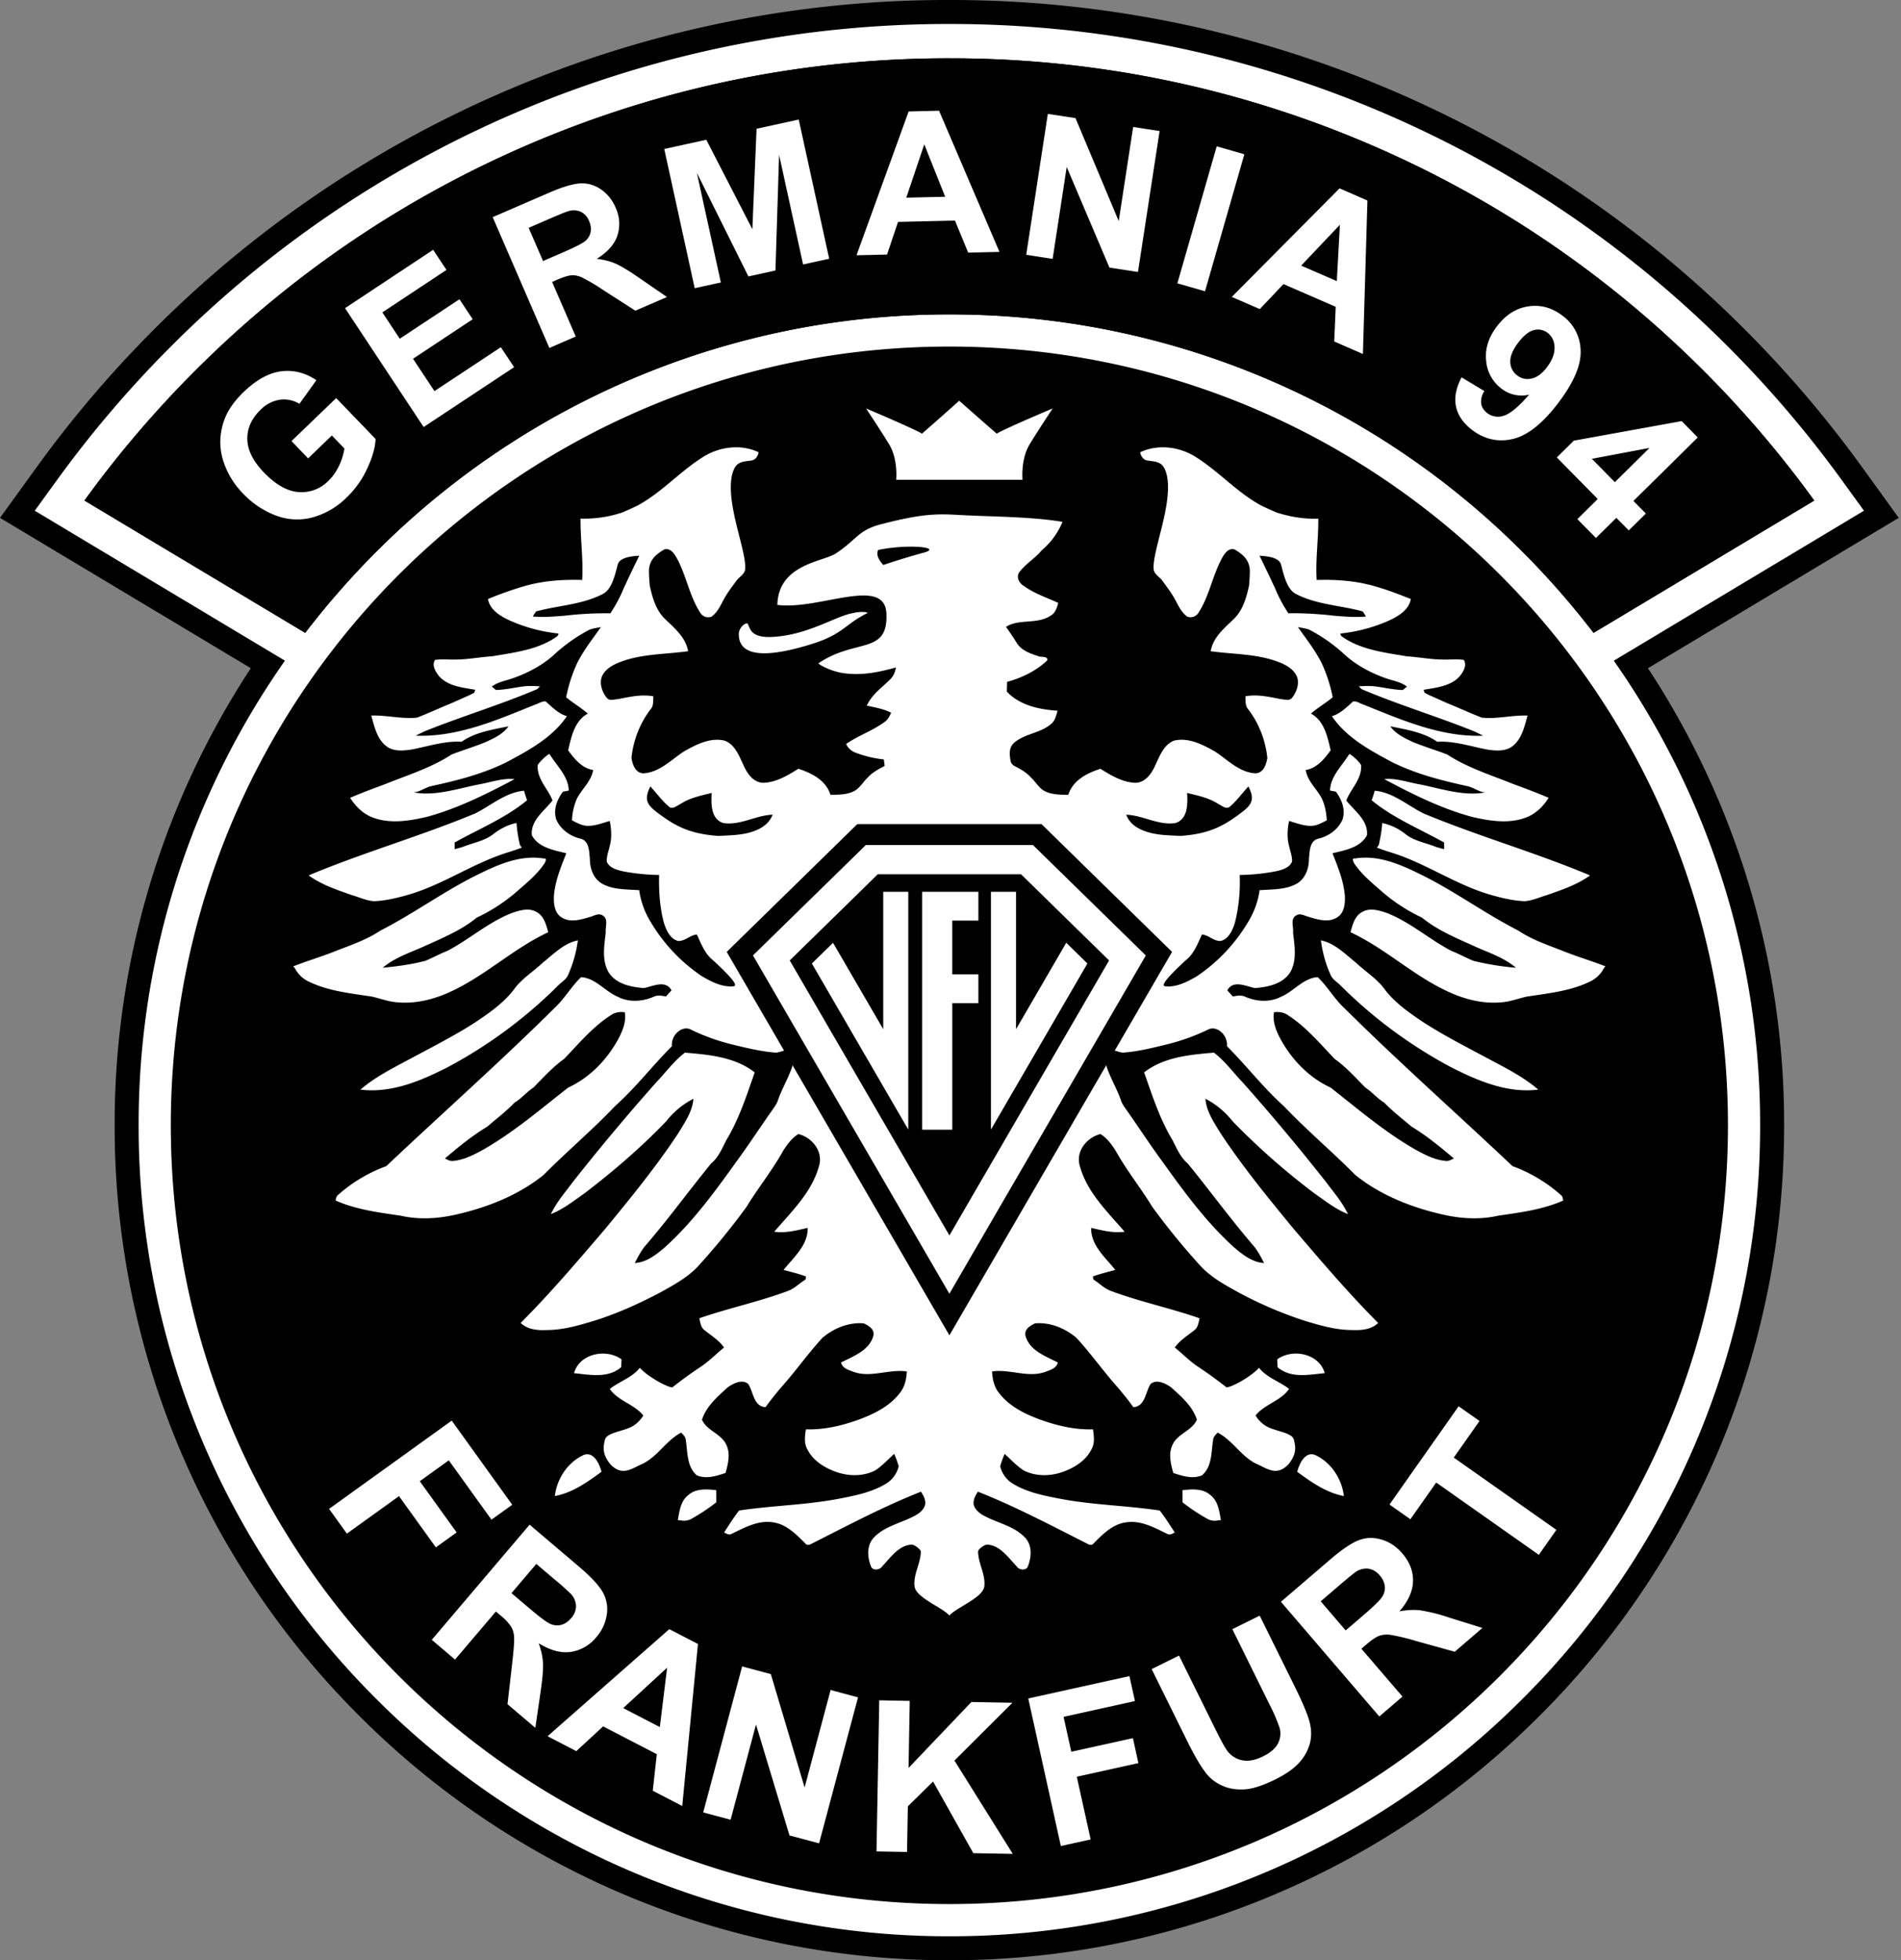 <svg xmlns="http://www.w3.org/2000/svg" width="485" height="500" fill="none"><rect width="100%" height="100%" fill="#808080" stroke="none"/><path fill="#000" d="M242.21 500a212.2 212.2 0 0 1-150.59-62.38 212.18 212.18 0 0 1-62.37-150.6 211.66 211.66 0 0 1 34.74-116.58L0 132.09l9.51-13.14a289.76 289.76 0 0 1 29.74-34.88 286.07 286.07 0 0 1 91.23-61.5A285.3 285.3 0 0 1 242.21 0a286.1 286.1 0 0 1 202.97 84.07 290.14 290.14 0 0 1 29.74 34.88l9.5 13.14-63.98 38.35a211.63 211.63 0 0 1 34.74 116.6 212.22 212.22 0 0 1-62.38 150.6 212.16 212.16 0 0 1-67.69 45.62 211.68 211.68 0 0 1-82.9 16.74ZM76.4 153.4c4.78-5.93 9.9-11.62 15.23-16.96a212.27 212.27 0 0 1 150.6-62.37 212.23 212.23 0 0 1 150.59 62.38 214.47 214.47 0 0 1 15.23 16.94l45.88-27.5a269.15 269.15 0 0 0-23.59-26.98A265.18 265.18 0 0 0 242.21 21 265.15 265.15 0 0 0 54.1 98.91a268.74 268.74 0 0 0-23.58 26.98l45.88 27.5Z"/><path fill="#fff" d="m411.73 168.52 63.82-38.25-5.6-7.73a283.9 283.9 0 0 0-29.1-34.14A280.05 280.05 0 0 0 242.2 6.12 279.97 279.97 0 0 0 43.58 88.4a283.7 283.7 0 0 0-29.11 34.14l-5.6 7.73 63.82 38.25a205.61 205.61 0 0 0-37.32 118.51A206.11 206.11 0 0 0 95.95 433.3a206.16 206.16 0 0 0 146.26 60.59 206.13 206.13 0 0 0 146.26-60.59 206.16 206.16 0 0 0 60.59-146.26 205.59 205.59 0 0 0-37.33-118.51ZM21.55 127.67A273.92 273.92 0 0 1 49.76 94.6c25-25 54.1-44.62 86.51-58.33a270.45 270.45 0 0 1 105.94-21.39c36.74 0 72.38 7.2 105.94 21.4a271.18 271.18 0 0 1 86.5 58.32 273.66 273.66 0 0 1 28.22 33.08l-56.31 33.75a208.76 208.76 0 0 0-18.09-20.65A206.12 206.12 0 0 0 242.21 80.2a206.14 206.14 0 0 0-146.26 60.58 208.9 208.9 0 0 0-18.09 20.65l-56.3-33.75Z"/><path fill="#000" d="M440.85 287.03c0 109.7-88.94 198.64-198.64 198.64-109.7 0-198.63-88.93-198.63-198.64 0-109.7 88.93-198.63 198.63-198.63 109.7 0 198.64 88.94 198.64 198.63Zm-92.7-250.76a270.46 270.46 0 0 0-105.94-21.4c-36.74 0-72.38 7.2-105.94 21.4a271.21 271.21 0 0 0-86.5 58.32 273.91 273.91 0 0 0-28.22 33.08l56.32 33.75a208.88 208.88 0 0 1 18.08-20.64 206.15 206.15 0 0 1 146.26-60.59 206.12 206.12 0 0 1 146.26 60.58 208.65 208.65 0 0 1 18.09 20.65l56.3-33.74a273.67 273.67 0 0 0-28.2-33.09c-25-25-54.1-44.62-86.5-58.32Z"/><path fill="#fff" d="M153.46 375.4c-3.64 2.69-7.43 5.36-11.9 6.2.52-4.42 3.24-8.55 7.25-10.43 2.64-1.12 4.14 2.24 4.65 4.24Zm22.16 5.94c-2 1.52-2.27 4.14-2.69 6.41 1.04 0 1.48.4 3.1-.14a49.13 49.13 0 0 0 6.7-4.4v-3.11c-2.42-.27-5.18-.48-7.11 1.24Zm-17.16-32.6c.07-.67.09-1.34.1-2.02-3.93-2.83-10.73-1.48-12.11 3.54 4.02.4 8.7 1.38 12.01-1.52Zm-27.5-96.14c-2.7 3.42-6.32 5.9-9.9 8.3-5.33 3.4-10.98 6.26-16.57 9.26-4.35 2.33-8.8 4.56-12.53 7.77 7.87.98 15.43-2.23 22.32-5.75a119.41 119.41 0 0 0 28.28-20.97c.88-.83 1.97-1.46 2.43-2.65a31.52 31.52 0 0 0 2.44-8.7c-3.58.73-6.22 3.52-9.02 5.75-2.48 2.33-5.49 4.14-7.45 7Zm3.52-48.47c-.31-.83-.57-1.66-.78-2.44-4.71.41-8.4 3.78-12.48 5.8-13.94 5.8-28.54 9.95-42.47 15.8 3.26 2.38 7.2 3.68 10.98 5.02 1.86.52 3.68 1.4 5.64 1.56 3-.1 5.96-.83 8.86-1.66 8.23-2.38 15.49-7.36 23.57-10.2 1.76-.63 3.57-1.1 5.33-1.82-.1-.15-.36-.46-.47-.62a34.81 34.81 0 0 1-.88-5.64c-2.22.41-4.2 1.5-5.95 2.84-2.23 1.76-5.13 2.18-7.67 3.22-.72.25-1.45.41-2.17.62v-1.71c6.21-3.47 12.95-6.22 18.49-10.78Zm-33.15 51.53c4.87.46 9.74-.83 14.14-2.95 8.65-4.1 15.7-10.88 24.4-14.92-.53-1.92-1.1-4.2-3.01-5.18-1.87-1.09-4.04-.46-5.96.16-6.1 2.27-11.03 6.78-16.78 9.78-1.92.73-3.73 1.77-5.64 2.54-3.58.93-7.2 1.4-10.83 1.76 2.95-2.53 6.73-3.78 10.26-5.33 4.76-2.18 9.68-4.14 13.72-7.46a44.28 44.28 0 0 0 10.67-7.04c2.38-2.07 4.92-4.2 6.68-6.89.16-.31.62-1.35-.2-1.14-6.43-1.09-12.54 1.92-18.13 4.71-8.08 4.15-15.49 9.53-23.62 13.68-3.62 2.43-7.82 3.78-11.86 5.38-3.42 1.35-6.94 2.39-10.36 3.73.1.1.31.31.42.47a7.7 7.7 0 0 0 3.88 3.57c4.97 2.33 10.46 2.85 15.8 3.68 2.12.47 4.2 1.3 6.42 1.45ZM308.8 381.34c-1.93-1.72-4.69-1.51-7.1-1.24v3.1a48.94 48.94 0 0 0 6.69 4.41c1.62.55 2.06.14 3.1.14-.42-2.27-.7-4.9-2.69-6.41Zm57.46-165.35c-2.54-1.04-5.44-1.46-7.67-3.22a14.14 14.14 0 0 0-5.95-2.84c-.1 1.91-.47 3.78-.88 5.64-.1.16-.37.47-.47.62 1.76.73 3.58 1.2 5.34 1.82 8.07 2.84 15.33 7.82 23.56 10.2 2.9.83 5.85 1.55 8.86 1.66 1.97-.16 3.78-1.04 5.64-1.56 3.78-1.34 7.72-2.64 10.98-5.02-13.93-5.85-28.54-10-42.47-15.8-4.09-2.02-7.76-5.39-12.48-5.8-.2.78-.46 1.6-.77 2.44 5.54 4.55 12.27 7.3 18.49 10.77v1.7c-.73-.2-1.45-.36-2.18-.61Zm-26.83 32.57c.47 1.2 1.55 1.82 2.43 2.65a119.44 119.44 0 0 0 28.28 20.97c6.89 3.52 14.45 6.73 22.32 5.75-3.72-3.21-8.18-5.44-12.53-7.77-5.6-3-11.24-5.85-16.57-9.27-3.58-2.38-7.2-4.87-9.9-8.29-1.96-2.84-4.97-4.66-7.45-6.99-2.8-2.23-5.44-5.02-9.01-5.75.4 3 1.19 5.96 2.43 8.7Zm-3.82 122.6c-2.64-1.11-4.14 2.25-4.65 4.25 3.64 2.68 7.43 5.35 11.9 6.19-.52-4.42-3.24-8.55-7.25-10.44Zm-9.75-24.44c.02.68.03 1.35.1 2.02 3.3 2.9 8 1.91 12.01 1.51-1.38-5.01-8.18-6.37-12.1-3.53Zm73.39-103.96c-4.04-1.6-8.24-2.95-11.86-5.38-8.13-4.15-15.54-9.53-23.62-13.68-5.6-2.8-11.7-5.8-18.13-4.71-.82-.2-.36.83-.2 1.14 1.76 2.7 4.3 4.82 6.68 6.89a44.34 44.34 0 0 0 10.67 7.04c4.04 3.32 8.96 5.28 13.72 7.46 3.52 1.55 7.3 2.8 10.26 5.33a70.47 70.47 0 0 1-10.83-1.76c-1.91-.77-3.73-1.81-5.64-2.54-5.75-3-10.67-7.5-16.78-9.79-1.92-.61-4.1-1.24-5.96-.15-1.92.98-2.49 3.26-3 5.18 8.7 4.04 15.74 10.82 24.4 14.92 4.4 2.12 9.26 3.41 14.13 2.95 2.23-.16 4.3-.99 6.42-1.45 5.34-.83 10.83-1.35 15.8-3.68a7.7 7.7 0 0 0 3.88-3.57c.1-.16.31-.37.42-.47-3.42-1.34-6.94-2.38-10.36-3.73Zm-1.04 62.05a38.22 38.22 0 0 0-12.32-7.36c-14.3-13.51-29.06-26.56-43.04-40.44-2.49-2.33-4.2-5.44-6.68-7.77-3.73.26-6.11 3.67-9.38 5.02-2.8 1.45-6.21 1.24-9.06 0-1.04-.52-2.13-.26-3.21-.1l-1.4-1.56c1.5-2.74 4.76-1.03 7.04-.57 3.32-.26 7.2-1.03 9.07-4.14 1.7-3.06 1.03-6.73.67-10 .16-1.45-.78-3.62.83-4.4 1.03-.67 2.22.16 3.26.41 2.28.68 4.97 1.5 7.15.1 1.86-1.13 2.07-3.56 1.97-5.53-.31-3.78-1.76-7.3-3.16-10.83 3.21-.77 7.15-1.45 8.8-4.6.37-3.79-3.2-6.22-5.28-8.86 1.2-3.06 4.04-5.5 3.78-9.02-.46-.93-2.59-2.8-3-2.84-1.81 3-4.82 5.64-4.92 9.32.36.1 1.14.2 1.5.3 1.5 2.03 2.49 4.56 1.7 7.05-1.08 2.6-3.67 4.4-6.36 4.97-2.13.68-2.02 3.37-2.23 5.18 0 2.39-.88 4.87-2.95 6.17-2.9 1.7-6.37 1.5-9.63 1.76-.37 2.7-1.3 5.33-2.7 7.71a43.48 43.48 0 0 1-13.25 14.2c-2.49 1.45-5.23 2.9-8.14 2.59-1.65-.16 2.6-4.15 5.18-6.58 2.18-1.66 3.11-4.3 4.2-6.63 1.76.15 3 1.76 4.82 1.65 2.07-.56 2.95-2.74 3.57-4.55a42.72 42.72 0 0 0 1.24-12.28 52.5 52.5 0 0 0 9.43-.98c1.5-.36 3.31-.88 3.93-2.44.06-1.34-.46-2.58-.72-3.83-.62-2.12-.47-4.4-.05-6.52 1.86.51 3.73 1.3 5.75 1.24 1.4-.05 2.64-.78 3.88-1.4-.1-1.91-.46-3.88-1.3-5.64-1.29-2.44-3.62-4.35-4.08-7.2 2.84-.47 4.76-2.8 6.37-5.03-.83-3.47-1.6-7.5-5.03-9.37 1.76-1.5 3.78-2.7 5.55-4.14a38.19 38.19 0 0 0-2.9-8.91c-1.94-3.64-3.62-5.65-5.98-9.01 1.12.21 2.33.42 2.91.66a42.14 42.14 0 0 1 9.43 6.74c2.9 2.49 6.32 4.3 9.95 5.6 1.86.67 3.88.93 5.54 2.17-.26.2-.78.67-1.04.88-2.28-.05-4.5-.57-6.78-.88-1.45-.2-2.95-.16-4.46-.05.16.15.52.57.73.72 9.27 3.94 18.9 6.84 28.23 10.57.93.36 1.8.83 2.74 1.3-10.77.4-20.82-4.05-30.61-7.98-.83-.26-1.7-.94-2.59-.73-1.66 1.45-3.21 3.1-5.38 3.73 3.72 5.49 9.73 8.7 15.43 11.76 6.11 3 12.55 4.65 19.23 6.1 1.55.36 2.9 1.5 4.44 1.56-5.3 1.1-11.34-.98-16.89-2.07-2.95-.52-5.85-1.6-8.85-1.3 7.2 3.84 14.55 7.52 22.42 9.64 4.46 1.03 9.22 1.81 13.62.2 2.49-.88 4.51-2.84 5.9-5.07-3-1.3-6.1-2.44-9.16-3.57-5.64-2.28-11.55-4.1-16.68-7.46-2.9-1.14-5.95-2.02-8.8-3.21-2.12-.99-4.35-2.02-5.75-4 4.1.84 8.5 1.51 11.96 3.94 4.46-.25 8.7 1.25 13 2.03 2.18.3 4.61.46 6.38-1.04 2.27-1.87 2.9-4.97 3.67-7.67-3.88-.15-7.76.94-11.7.52-2.95-1.14-5.8-2.48-8.75-3.67-1.56-.68-3.11-1.4-4.67-2.08-.3-.15-.88-.46-1.13-.57-.1-.2-.21-.57-.26-.77 3.2-.57 6.88-.88 9.22-3.47.88-1.14 1.91-2.75 1.03-4.15-1.7-.26-3.42-.05-5.18-.1-3.16 0-6.27-.62-9.42-.83-5.7-.98-11.87-1.66-16.68-5.18-.05-.16-.2-.47-.26-.62 4.5-.47 8.9-1.66 13-3.57 2.17-1.1 4.56-2.6 5.02-5.24-2.74-1.08-5.49-2.17-8.34-3-5.07-1.6-10.35-2.02-15.69-1.86-.3-5.24.47-10.42.42-15.65-3.58.16-7.2-.46-10.62-1.55-1.35-.57-2.7-1.19-3.99-1.81-6-3.26-10.62-8.5-16.36-12.17-4.2-2.8-9.85-3.58-14.46-1.4 0 .42.52 1.96 1.87 2.12 2.97.35 4.09.53 4.92 3.73 1.59 7.41-3.71 19.2-3.37 23.93.11 1.3 1.4 1.94 2.13 2.85 1.08 1.5 2.22 2.95 3.15 4.6.94 1.67 1.72 3.58 3.32 4.72a2.4 2.4 0 0 0 2.9-1.09c2.8-4.35 3.57-9.68 6.11-14.13.62-1.1 1.66-2.39 3.06-1.92 2.02 1.19 3.84 2.65 3.88 5.44 0 1.24-.1 2.48-.2 3.78-.68 3.05-1.56 6.27-3.89 8.5-2.43 2.37-5.28 4.65-5.9 8.23 6 .83 12.37.62 18.07 3.05 1.76.78 3.57 1.97 4.1 3.94.35 1.7-.32 3.47-1.35 4.82-.68.98-1.92.46-2.9.41-2.96-.57-6.01-1.3-9.07-.72.1 1.14-.1 2.43.73 3.31a24.6 24.6 0 0 1 4.87 12.38c-.26 1.76-1.04 4.04-3.21 3.94-4.1-.31-7.05-3.58-10.31-5.65-3.06-1.7-6.58-3.52-10.2-2.7-2.7 1-3.74 3.94-4.87 6.33-.94 2.12-2.6 4.5-5.18 4.45-3.27-.16-6.17-1.92-8.8-3.57-3.43 1.08-7.05 2.95-8.2 6.62-1.9 0-3.93 0-5.69-.77-1.66-.68-2.48-2.33-3.73-3.52-1.19-1.35-2.63-2.17-4.24-3a2.18 2.18 0 0 1-1-1.04c-.16-.33 0 0 0-.01-.5-2.3-.46-4.03 1.2-5.22 2.7-2.08 6.48-2.23 9.07-4.51 1.03-.83 1.29-2.18 1.65-3.37-4.66-.3-9.63-1.34-12.94-4.87 0-.83.05-1.65.05-2.48 3.78-1.04 7.46-2.8 10.3-5.54.06-1.14-1.65-.68-2.38-1.04-2.07-.67-4.3-1.45-5.49-3.42-.83-1.35-1.76-2.7-2.7-4.04 3.32-2.12 7.88-.57 11.3-2.8 1.24-.62 1.7-2.01 2.02-3.31-2.9-1.35-6-2.33-8.65-4.25-1.2-.67-2.12-2.12-1.35-3.47 1.6-2.22 4.1-3.62 5.8-5.7a18.74 18.74 0 0 0 5.29-7.25c-7.88-1.34-18.07-1.3-26-1.74-5.37-.29-9.19-.52-19.68 2.2-6.43 1.5-6.55 3.88-12.09 7.56-3.16 2.18-14.72 2.68-14.97 13.16 10.74 1.43 27.83-7.76 27.83 2.6.26 10.1-8.03 5.95-17.35 12.3.05.3 3.5 2.32 7.3 2.62 4.2.46 8.4-.42 12.44-1.56a5.07 5.07 0 0 1-1.4 3c-2.13 2.13-4.72 3.89-6.01 6.74 2.12.46 4.3.82 6.21 1.8-.41.9-.83 1.82-1.65 2.34-3.06 2.28-6.74 3.47-9.84 5.65a4.46 4.46 0 0 0 2.07 2.07 28.85 28.85 0 0 0 7.56 1.86l.08.67c.05.35.1.68.13.99-1.61.83-3.22 1.7-4.4 3.05-1.25 1.2-2.08 2.85-3.73 3.53-1.77.77-3.79.77-5.7.77-1.14-3.67-4.77-5.54-8.19-6.63-2.64 1.66-5.54 3.42-8.8 3.58-2.6.05-4.25-2.33-5.18-4.46-1.14-2.38-2.17-5.33-4.87-6.31-3.62-.83-7.15.98-10.2 2.69-3.26 2.07-6.22 5.33-10.3 5.65-2.18.1-2.96-2.18-3.22-3.94a24.6 24.6 0 0 1 4.87-12.38c.83-.88.62-2.17.72-3.31-3.05-.57-6.1.15-9.06.72-.98.05-2.23.57-2.9-.42-1.04-1.34-1.7-3.1-1.35-4.81.52-1.97 2.33-3.16 4.1-3.94 5.7-2.43 12.06-2.22 18.07-3.05-.62-3.58-3.47-5.86-5.9-8.24-2.33-2.22-3.21-5.44-3.89-8.5-.1-1.29-.2-2.53-.2-3.77.04-2.79 1.86-4.25 3.88-5.44 1.4-.47 2.43.83 3.06 1.91 2.53 4.46 3.31 9.8 6.1 14.14a2.4 2.4 0 0 0 2.9 1.1c1.61-1.15 2.39-3.06 3.32-4.72.93-1.66 2.07-3.11 3.16-4.61.72-.9 2.02-1.55 2.13-2.85.34-4.72-4.96-16.52-3.37-23.93.83-3.2 1.95-3.38 4.92-3.73 1.35-.17 1.86-1.7 1.86-2.12-4.6-2.18-10.25-1.4-14.45 1.4-5.75 3.67-10.35 8.9-16.36 12.17a92.2 92.2 0 0 1-3.99 1.81 30.86 30.86 0 0 1-10.62 1.55c-.05 5.23.73 10.41.42 15.65-5.34-.16-10.62.25-15.7 1.86a93.6 93.6 0 0 0-8.33 3c.46 2.65 2.84 4.15 5.02 5.23 4.1 1.92 8.5 3.11 13 3.58-.05.15-.2.46-.26.62-4.81 3.52-10.98 4.2-16.68 5.18-3.15.2-6.26.83-9.42.83-1.76.05-3.47-.16-5.18.1-.88 1.4.15 3 1.03 4.14 2.34 2.6 6.01 2.9 9.22 3.47-.05.21-.15.57-.25.78-.26.1-.83.42-1.14.57-1.56.68-3.11 1.4-4.66 2.07-2.96 1.2-5.8 2.54-8.76 3.68-3.93.42-7.82-.67-11.7-.52.77 2.7 1.4 5.8 3.67 7.67 1.77 1.5 4.2 1.34 6.38 1.03 4.3-.77 8.54-2.28 13-2.02 3.47-2.43 7.87-3.1 11.96-3.93-1.4 1.97-3.63 3-5.75 3.98-2.85 1.2-5.9 2.08-8.8 3.22-5.13 3.36-11.04 5.18-16.68 7.45-3.06 1.14-6.17 2.28-9.17 3.58 1.4 2.22 3.42 4.2 5.9 5.07 4.4 1.61 9.17.83 13.63-.2 7.87-2.13 15.22-5.8 22.42-9.63-3-.32-5.9.77-8.85 1.29-5.55 1.09-11.59 3.16-16.9 2.06 1.56-.05 2.9-1.2 4.45-1.56 6.68-1.45 13.12-3.09 19.23-6.1 5.7-3.05 11.7-6.26 15.43-11.75-2.17-.62-3.72-2.28-5.38-3.73-.88-.2-1.76.47-2.6.73-9.78 3.93-19.83 8.39-30.6 7.97.93-.47 1.81-.93 2.74-1.3 9.33-3.72 18.96-6.62 28.23-10.56.2-.15.57-.57.73-.72-1.5-.1-3-.16-4.46.05-2.28.31-4.5.83-6.78.88-.26-.2-.78-.68-1.04-.88 1.66-1.24 3.68-1.5 5.54-2.18 3.63-1.29 7.05-3.1 9.95-5.59a42.3 42.3 0 0 1 9.43-6.74c.58-.24 1.8-.45 2.91-.66-2.36 3.36-4.04 5.37-5.97 9a38.05 38.05 0 0 0-2.9 8.91c1.76 1.45 3.78 2.65 5.54 4.15-3.42 1.86-4.2 5.9-5.03 9.37 1.61 2.23 3.53 4.56 6.38 5.03-.47 2.84-2.8 4.76-4.1 7.2a15.25 15.25 0 0 0-1.3 5.64c1.25.62 2.5 1.35 3.9 1.4 2.01.05 3.88-.73 5.74-1.24.42 2.12.57 4.4-.05 6.52-.26 1.25-.78 2.49-.72 3.83.62 1.56 2.43 2.08 3.93 2.44 3.11.62 6.27.93 9.43.98-.1 4.1.16 8.29 1.24 12.28.62 1.81 1.5 3.98 3.58 4.55 1.81.1 3.05-1.5 4.81-1.65 1.1 2.33 2.02 4.97 4.2 6.63 2.59 2.43 6.84 6.42 5.18 6.57-2.9.31-5.65-1.13-8.13-2.58a43.46 43.46 0 0 1-13.26-14.2 20.82 20.82 0 0 1-2.7-7.71c-3.26-.26-6.73-.06-9.63-1.76-2.07-1.3-2.95-3.78-2.95-6.17-.2-1.81-.1-4.5-2.23-5.18-2.69-.57-5.28-2.38-6.37-4.97-.77-2.49.21-5.02 1.71-7.04.36-.1 1.14-.21 1.5-.31-.1-3.68-3.1-6.32-4.92-9.33-.4.06-2.53 1.92-3 2.85-.26 3.53 2.59 5.96 3.78 9.02-2.07 2.64-5.65 5.07-5.28 8.85 1.65 3.16 5.6 3.83 8.8 4.61-1.4 3.52-2.85 7.05-3.16 10.83-.1 1.96.1 4.4 1.97 5.54 2.18 1.4 4.87.57 7.15-.1 1.03-.26 2.23-1.1 3.26-.42 1.6.78.68 2.95.83 4.4-.36 3.26-1.04 6.94.67 10 1.87 3.1 5.75 3.88 9.07 4.14 2.28-.46 5.54-2.17 7.04.57l-1.4 1.56c-1.08-.16-2.17-.42-3.2.1-2.86 1.24-6.27 1.45-9.07 0-3.26-1.35-5.65-4.76-9.38-5.02-2.48 2.33-4.2 5.44-6.68 7.76-13.98 13.88-28.74 26.94-43.04 40.45a38.2 38.2 0 0 0-12.32 7.36c-.47.31-.47.93-.62 1.4 5.23 2.33 10.98 3.05 16.62 3.88 4.56 1.04 9.38.78 13.99-.26 8.03-1.81 16-4.92 22.48-10.15 5.9-5.95 12.37-11.4 18.17-17.5 5.29-4.72 9.59-10.36 14.56-15.33-.26-2.75 2.38-5.18 4.56-4.36a53 53 0 0 0 11.13 4c3.57.87 7.2 1.75 10.93 2.01 1.14-.2 2.22-.62 3.31-.93.57.52 1.66.88 1.4 1.81-.57 4.04-3 7.51-4.3 11.3-.31.97-.98 1.8-1.55 2.64-3.06 4.35-5.96 8.8-9.12 13.1-5.49 7.66-11.13 15.38-18.18 21.75-2.22 1.87-4.66 3.83-7.66 3.99.72-1.4 1.45-2.8 2.43-4.1 5.96-6.88 11.3-14.24 17.04-21.28 1.87-1.55 2.8-3.83 3.88-5.95 3.27-5.4 5.18-11.4 7.25-17.3-5.07-3.94-11.65-4.51-17.81-5.03-2.8 2.13-4.92 5.08-7.35 7.62a556.89 556.89 0 0 0-21.24 25.37c-1.97 2.65-4.2 5.19-5.6 8.19 3.17-1.24 5.8-3.37 8.55-5.28 7.4-5.65 14.45-11.7 20.87-18.4a21.17 21.17 0 0 1 6.94-5.74c-.25 3.26-2.17 6-3.83 8.75-5.64 8.55-12.12 16.47-18.64 24.4-7 8.18-13.99 16.41-21.6 24.03 1.81 1.76 4.4 1.92 6.73 1.81 4.04 0 7.93-1.14 11.76-2.28 5.85-1.8 11.5-4.35 16.94-7.2 3.36-1.86 6.83-3.72 9.58-6.52 4.5-4.92 8.7-10.05 12.63-15.44 2.96-4.87 6.58-9.32 9.33-14.29 1.03-1.6 2.22-3.26 3.88-4.25 3.47.83 6.37 4.4 5.28 8.08-1.8 6.73-7.04 11.7-11.44 16.83 2.9.42 5.75-.36 8.54-.98.06 4.5-3.62 7.51-6.16 10.72 1.92.52 3.83.98 5.7 1.66 0 .2-.05.62-.1.78-1.56.98-2.8 2.33-4.56 2.95-7.36 2.74-15.07 4.35-22.53 6.94.26 1.08.36 2.38 1.4 3.1 1.7 1.35 3.62 2.54 4.91 4.36-2.12 1.7-3.98 3.67-6.26 5.12-2.33 1.56-4.61 3.22-6.79 4.93-.3.67-6.21-2.34-8.44-4.88-1.97 2.54-5.18 3.43-7.66 5.4 2.12 3.1 6.27 3.88 8.54 6.78a8.13 8.13 0 0 1-2.43 2.54c-2.33 1.55-6.9 1.66-7.36 3.67-.4 1.7-.8 3.52 1.4 6.24 3.07 3.2 5.5 1.01 8.19-.13 3.88-1.86 6.06-6 9.89-7.97.41.52 1.09 1.03 1.14 1.81.52 3.16.2 6.83 2.85 9.11 2.43.99 4.97.16 7.3-.62.67-2.33 1.3-4.92.2-7.2-1.29-2.84-4.91-3.52-6.2-6.37 1.08-3.46 3.98-5.9 6.57-8.28 1.4-.99 3.73-2.18 5.23-.83 1.35 2.02 1.3 5.65 4.4 5.9a81.2 81.2 0 0 1 4.1-5.17c3.62-4.05 6.73-8.5 10.4-12.49 2.9-2.48 6.74-4.04 10.57-3.72 1.4.67 2.95 1.6 2.38 3.41-1.14 3.58-5.07 4.98-8.18 6.58.36 1.45 1.81 1.86 3.06 2.33 4.45 1.7 9.11-.73 13.72-.05-.1 1.97-.52 3.99-1.81 5.54-2.6 3.37-6.53 5.28-10.41 6.73-4.35 1.56-8.91 2.65-13.52 2.49-.26 1.66-.52 3.52.36 5.08 1.5 3 4.5 4.81 7.56 5.85 3.16 1.08 6.79 1.08 9.8-.47 1.8-1.2 3.25-2.8 4.8-4.2.47 1.04.84 2.08 1.15 3.16a7.1 7.1 0 0 1-3 4.3c-3.53 2.23-7.72 3.1-11.76 3.89-8.6 1.7-17.35 1.8-25.95 3.1-1.4 1.76-2.6 3.73-3.83 5.6.62.3 1.29.77 2.02.3 3.2-1.54 6.63-3.46 10.35-2.9 3.42.42 5.96 3.01 8.3 5.34.35.57 1.08.47 1.6.16 9.22-4.66 18.38-9.53 27.97-13.31.4.72.93 1.45 1.03 2.33.36 1.45-.88 2.74-2.02 3.47-3.62 2.17-8.18 2.8-11.13 6-1.82 2.03-1.56 4.98-.63 7.3.42 1.1 2.23.89 2.8 0 2.18-2.32 4.42-5.58 7.67-5.58.6 0 2.22 1.28 2.22 1.7 0 3.07-1.91 5.75-1.6 8.8.15 2.96 7.04 5.45 8.9 7.57 1.87-2.12 8.76-4.61 8.92-7.56.3-3.06-1.6-5.74-1.6-8.8 0-.52 1.58-1.71 2.22-1.71 3.2 0 5.49 3.26 7.66 5.59.57.88 2.38 1.09 2.8 0 .93-2.33 1.2-5.28-.62-7.3-2.95-3.22-7.51-3.84-11.14-6.01-1.14-.73-2.38-2.02-2.02-3.47.1-.88.62-1.6 1.04-2.33 9.58 3.78 18.75 8.65 27.97 13.3.51.32 1.24.42 1.6-.15 2.33-2.33 4.87-4.92 8.29-5.33 3.73-.57 7.15 1.35 10.36 2.9.72.46 1.4 0 2.02-.31-1.25-1.87-2.44-3.83-3.84-5.6-8.6-1.3-17.35-1.4-25.94-3.1-4.04-.78-8.24-1.66-11.76-3.89a7.11 7.11 0 0 1-3-4.3 23.1 23.1 0 0 1 1.14-3.15c1.55 1.4 3 3 4.81 4.19 3 1.55 6.63 1.55 9.8.47 3.05-1.04 6.05-2.85 7.55-5.85.88-1.56.62-3.42.36-5.08-4.6.16-9.16-.93-13.51-2.49-3.89-1.45-7.82-3.36-10.41-6.73-1.3-1.55-1.71-3.57-1.82-5.54 4.61-.68 9.28 1.76 13.73.05 1.24-.47 2.7-.88 3.06-2.33-3.11-1.6-7.05-3-8.19-6.58-.57-1.81.99-2.74 2.38-3.41 3.84-.32 7.67 1.24 10.57 3.72 3.68 3.99 6.79 8.45 10.41 12.49 1.4 1.65 2.8 3.36 4.09 5.18 3.1-.26 3.06-3.89 4.4-5.91 1.5-1.34 3.83-.15 5.23.83 2.6 2.38 5.5 4.82 6.58 8.28-1.3 2.86-4.92 3.53-6.21 6.38-1.1 2.27-.47 4.86.2 7.2 2.33.77 4.87 1.6 7.3.61 2.65-2.27 2.34-5.95 2.86-9.1.05-.79.72-1.3 1.13-1.82 3.84 1.96 6.01 6.1 9.9 7.97 2.69 1.14 5.12 3.32 8.18.13 2.2-2.72 1.81-4.53 1.4-6.24-.45-2-5.02-2.12-7.35-3.67a8.13 8.13 0 0 1-2.44-2.54c2.28-2.9 6.42-3.68 8.55-6.79-2.49-1.96-5.7-2.85-7.67-5.39-2.23 2.54-8.13 5.55-8.44 4.88a108.34 108.34 0 0 0-6.79-4.93c-2.28-1.45-4.14-3.41-6.26-5.12 1.3-1.82 3.2-3 4.92-4.35 1.03-.73 1.14-2.02 1.4-3.11-7.46-2.6-15.18-4.2-22.53-6.94-1.76-.62-3-1.97-4.56-2.95-.05-.16-.1-.57-.1-.78 1.86-.68 3.78-1.14 5.7-1.66-2.55-3.21-6.23-6.21-6.17-10.72 2.8.62 5.64 1.4 8.54.98-4.4-5.12-9.63-10.1-11.44-16.83-1.09-3.67 1.81-7.25 5.28-8.08 1.66.99 2.85 2.64 3.88 4.25 2.75 4.97 6.37 9.43 9.33 14.3a179.78 179.78 0 0 0 12.63 15.43c2.75 2.8 6.22 4.66 9.59 6.52a101.22 101.22 0 0 0 16.93 7.2c3.83 1.14 7.72 2.28 11.76 2.28 2.33.1 4.92-.05 6.73-1.8-7.61-7.63-14.6-15.86-21.6-24.04-6.52-7.93-13-15.85-18.64-24.4-1.66-2.74-3.57-5.49-3.83-8.75a21.17 21.17 0 0 1 6.94 5.75 181.08 181.08 0 0 0 20.87 18.39c2.75 1.91 5.39 4.04 8.55 5.28-1.4-3-3.63-5.54-5.6-8.19a556.66 556.66 0 0 0-21.23-25.37c-2.44-2.54-4.56-5.5-7.36-7.62-6.16.52-12.74 1.1-17.81 5.03 2.07 5.9 3.99 11.9 7.25 17.3 1.09 2.12 2.02 4.4 3.88 5.95 5.75 7.04 11.09 14.4 17.04 21.29.99 1.3 1.71 2.69 2.44 4.09-3-.16-5.44-2.12-7.67-4-7.04-6.36-12.69-14.08-18.18-21.74-3.16-4.3-6.06-8.75-9.11-13.1-.58-.83-1.25-1.67-1.56-2.65-1.3-3.78-3.73-7.25-4.3-11.29-.25-.93.83-1.3 1.4-1.81 1.09.31 2.18.73 3.32.93 3.73-.26 7.35-1.14 10.93-2.02a53.04 53.04 0 0 0 11.13-3.99c2.18-.82 4.82 1.61 4.56 4.36 4.97 4.97 9.27 10.61 14.55 15.32 5.8 6.12 12.28 11.56 18.18 17.51 6.48 5.23 14.45 8.34 22.48 10.15 4.6 1.04 9.42 1.3 13.98.26 5.65-.83 11.4-1.55 16.63-3.88-.17-.47-.17-1.09-.63-1.4Zm-69.5-148.37a37.25 37.25 0 0 1-3.06-5.56c-.26-.77-3.5-7.49-4.32-9.14 1.14.1 2.03.13 3.42.51 1.07.4 1.71.74 2.07 1.71.67 2.54 1.47 6.35 3.8 7.54 5.29 2.75 11.4 2.9 17.04 4.46.31.41.57.83.83 1.3-2.74.25-5.49 0-8.23-.21-2.78-.37-8.2-.73-11.55-.61Zm-184.54.6c-2.74.21-5.49.47-8.23.21.26-.46.52-.88.83-1.29 5.64-1.55 11.75-1.7 17.04-4.46 2.33-1.19 3.13-5 3.8-7.54.36-.97 1-1.31 2.08-1.7 1.38-.4 2.27-.42 3.41-.52-.83 1.65-4.06 8.37-4.32 9.14a37.08 37.08 0 0 1-3.06 5.56 86.7 86.7 0 0 0-11.55.6Zm13.68 107.78c-2.9 5.4-7.3 10-12.9 12.6-7 5.48-13.83 11.33-21.6 15.79-2.38 1.3-4.92 2.64-7.66 2.9-.83.15-1.5-.31-2.18-.62 3.42-2.9 6.94-5.8 10.83-8.13 2.33-2.02 4.81-3.89 6.94-6.12 1.76-1.03 3.05-2.69 4.81-3.83 2.49-2.54 4.92-5.23 7.82-7.3 3.78-3.94 7.36-8.24 11.97-11.19 1.03-.73 2.28-.88 3.52-.73.41 2.39-.52 4.62-1.55 6.63Zm32.31-52.2c-1.76.3-2.5.42-6.99.59-7.07-.52-10.73-2.33-15.64-6.08-2.66-2.03-3.17-3.41-1.6-6.53 1.55 1.66 2.9 3.58 4.66 5.08.93.93 2.07-.16 2.95-.57 2.43-1.6 5.28-2.18 8.03-2.85-.16 2.7-.26 6.63 2.95 7.67 4.35.67 8.28-1.97 12.59-2.13-1.1 2.95-4.1 4.2-6.95 4.82Zm35.21-68.51s-2.24-2.18-1.3-3.84c7.77-1.59 16.62-.66 11.52.72-5.38 1.45-10.22 3.12-10.22 3.12Zm61.96 63.7c4.3.15 8.23 2.79 12.58 2.12 3.21-1.04 3.11-4.98 2.96-7.67 2.74.67 5.59 1.24 8.02 2.85.88.41 2.02 1.5 2.95.57 1.76-1.5 3.11-3.42 4.67-5.08 1.57 3.11 1.05 4.5-1.61 6.53-4.9 3.75-8.56 5.56-15.64 6.08-4.5-.17-5.23-.28-7-.6-2.84-.61-5.85-1.86-6.93-4.8Zm81.42 88.3c-2.75-.26-5.29-1.6-7.67-2.9-7.77-4.45-14.6-10.3-21.6-15.8-5.6-2.59-10-7.2-12.9-12.59-1.03-2.01-1.96-4.24-1.55-6.63 1.25-.15 2.49 0 3.52.73 4.61 2.95 8.19 7.25 11.97 11.19 2.9 2.07 5.33 4.76 7.82 7.3 1.76 1.14 3.05 2.8 4.82 3.84 2.12 2.22 4.6 4.09 6.94 6.1 3.88 2.34 7.4 5.24 10.82 8.14-.67.3-1.35.77-2.18.62ZM199.98 162.16c7.05-1.07 12.94-4.59 16.64-5.56 3.7-.97 4.77-.27 4.77-.27-6.14 3.06-6.13 5.43-14.61 8.04-16.21 5-18.3.62-18.29-2.63 0-1.83 2-3.18 2.29-2.6.8 1.62.92 4.27 9.2 3.02Zm26.88-48.8c-2.26-3.71-5.88-9.14-5.88-9.14.15 0 13.07 5.53 14.23 6.4 2.24-1.92 8.77-7.73 9.51-8.4 0 0 7.35 6.48 9.58 8.4 1.17-.87 14.08-6.4 14.25-6.4 0 0-3.63 5.43-5.88 9.15-2.3 3.8-1.8 9-1.8 9h-32.23s.52-5.2-1.78-9ZM83.96 384.87l31.29-22.51 15.44 21.46-5.3 3.8-10.89-15.13-7.4 5.33 9.4 13.06-5.3 3.81-9.4-13.07-13.3 9.57-4.54-6.32Zm26.2 33.4 24.96-29.37 12.49 10.61c3.14 2.67 5.2 4.87 6.17 6.61a8.85 8.85 0 0 1 1.03 5.72 11.1 11.1 0 0 1-2.65 5.72 10.3 10.3 0 0 1-6.59 3.8c-2.51.34-5.22-.4-8.12-2.22.65 1.84 1.01 3.56 1.09 5.16.07 1.6-.16 4.15-.68 7.64l-1.28 8.78-7.1-6.03 1.15-10.04c.41-3.57.6-5.9.54-6.97a5.97 5.97 0 0 0-.75-2.74 12.82 12.82 0 0 0-2.7-2.87l-1.2-1.02-10.43 12.26-5.93-5.04Zm20.34-11.9 4.39 3.72c2.84 2.42 4.72 3.81 5.63 4.17a4.2 4.2 0 0 0 2.72.18c.9-.25 1.73-.82 2.48-1.7a4.62 4.62 0 0 0 1.24-3.06 4.77 4.77 0 0 0-1.25-3.06 65.82 65.82 0 0 0-4.25-3.78l-4.63-3.93-6.33 7.45Zm43.56 54.29-7.52-3.9 1.03-9.32-13.69-7.09-6.85 6.31-7.33-3.8 31.06-27.31 7.31 3.78-4.01 41.33Zm-5.72-20.14 1.86-15.14-11.2 10.3 9.34 4.84Zm11.07 21.78 9.93-37.25 7.32 1.96 8.62 28.93 6.63-24.87 7 1.87-9.94 37.24-7.55-2.01-8.54-28.3-6.48 24.29-6.99-1.86Zm44.21 9.94.7-38.54 7.78.15-.3 17.1 16.03-16.82 10.47.19-14.79 14.75 14.88 23.8-10.07-.18-10.27-18.28-6.43 6.33-.21 11.64-7.79-.14Zm47.03-1.38-8.31-37.63 25.81-5.7 1.41 6.36-18.21 4.03 1.97 8.9 15.72-3.47 1.4 6.37-15.72 3.47 3.54 16-7.6 1.67Zm23.17-45.12 6.98-3.45 9.25 18.71c1.47 2.97 2.5 4.86 3.11 5.65a6.22 6.22 0 0 0 3.82 2.35c1.55.3 3.3-.03 5.25-1 1.98-.97 3.27-2.12 3.88-3.42.6-1.3.72-2.6.34-3.88a43.12 43.12 0 0 0-2.6-6.02l-9.44-19.12 6.98-3.45 8.97 18.15c2.05 4.15 3.3 7.18 3.78 9.07.47 1.9.48 3.7.05 5.37a11.76 11.76 0 0 1-2.67 4.83c-1.35 1.54-3.4 2.98-6.13 4.34-3.3 1.63-6 2.48-8.08 2.56-2.08.09-3.92-.24-5.51-.97a10.6 10.6 0 0 1-3.85-2.86c-1.44-1.75-3.11-4.56-5.02-8.43l-9.11-18.43Zm58.08 12.08-25.1-29.25 12.44-10.67c3.12-2.69 5.62-4.37 7.49-5.06 1.87-.7 3.8-.73 5.8-.12 2.01.61 3.76 1.78 5.24 3.51 1.88 2.2 2.8 4.56 2.73 7.1-.06 2.54-1.22 5.1-3.47 7.67 1.92-.35 3.68-.44 5.27-.26a44 44 0 0 1 7.44 1.86l8.47 2.64-7.06 6.07-9.74-2.7a54.37 54.37 0 0 0-6.8-1.63c-1.07-.11-2.01 0-2.82.3-.82.33-1.9 1.07-3.26 2.23l-1.2 1.03 10.48 12.21-5.9 5.07Zm-8.58-21.95 4.38-3.75c2.83-2.43 4.5-4.07 5-4.92.5-.84.7-1.73.6-2.65a5.01 5.01 0 0 0-1.3-2.71 4.63 4.63 0 0 0-2.83-1.71 4.78 4.78 0 0 0-3.2.76c-.54.35-2 1.55-4.4 3.6l-4.62 3.96 6.37 7.42Zm49.28-19.28-26.18-18.44-6.59 9.36-5.33-3.75 17.64-25.06 5.33 3.75-6.57 9.34 26.18 18.43-4.48 6.37ZM78.62 116.93l-4.25-4.42 11.4-10.97 10.05 10.43c-.08 2.14-.78 4.63-2.1 7.47a24.34 24.34 0 0 1-5.2 7.38 19.9 19.9 0 0 1-8.83 5.17 15.2 15.2 0 0 1-9.34-.51 22.14 22.14 0 0 1-8.25-5.5 20.93 20.93 0 0 1-5.29-8.92c-.9-3.22-.79-6.46.33-9.72.84-2.48 2.51-4.93 5.01-7.34 3.25-3.13 6.45-4.9 9.6-5.29 3.13-.4 6.13.36 8.97 2.26L76.4 103a7.7 7.7 0 0 0-5.01-1.04 8.73 8.73 0 0 0-4.9 2.55c-2.3 2.23-3.44 4.73-3.39 7.5.05 2.79 1.46 5.62 4.23 8.5 3 3.1 5.93 4.78 8.81 5a9.6 9.6 0 0 0 7.68-2.9c1.1-1.07 2-2.35 2.7-3.86a15.8 15.8 0 0 0 1.35-4.34l-3.2-3.33-6.06 5.84Zm29.47-8L88.03 78.6l22.48-14.88 3.4 5.13-16.36 10.83 4.44 6.72 15.23-10.07 3.38 5.1-15.22 10.08 5.46 8.25 16.94-11.2 3.38 5.1-23.07 15.26Zm32.07-20.17L125.7 55.39l14.18-6.14c3.56-1.55 6.28-2.37 8.16-2.47 1.87-.1 3.63.4 5.26 1.51a10.48 10.48 0 0 1 3.74 4.63 9.71 9.71 0 0 1 .48 7.16c-.77 2.27-2.52 4.25-5.27 5.94 1.83.22 3.44.63 4.83 1.24 1.38.6 3.44 1.86 6.18 3.75l6.9 4.75-8.06 3.49-8.02-5.15a51.5 51.5 0 0 0-5.68-3.37c-.93-.4-1.8-.57-2.62-.5-.82.05-2 .42-3.56 1.09l-1.36.59 6.03 13.93-6.73 2.92Zm-1.61-22.18 4.98-2.16c3.23-1.4 5.2-2.4 5.88-3.03a3.96 3.96 0 0 0 1.28-2.23c.16-.86.03-1.8-.4-2.8a4.36 4.36 0 0 0-2.08-2.33 4.5 4.5 0 0 0-3.1-.2c-.59.15-2.24.83-4.97 2l-5.26 2.29 3.67 8.46Zm38.69 6.94L169.47 38l10.73-2.35 11.75 22.82 1.07-25.63 10.76-2.35L211.55 66l-6.66 1.46-6.12-27.96-.93 29.5-6.9 1.51-13.15-26.42 6.12 27.96-6.67 1.46Zm77.75-9.27-7.98.19-3.37-8.18-14.53.34-2.8 8.33-7.79.18 13.3-36.68 7.76-.19 15.41 36Zm-13.85-14.06-5.33-13.37-4.59 13.6 9.92-.23Zm20.68 14.8 5.51-35.94 7.06 1.08 11.03 26.26 3.68-24 6.75 1.04-5.52 35.94-7.28-1.12-10.9-25.66-3.59 23.44-6.74-1.04Zm38.56 7.28 10.04-34.95 7.05 2.03-10.03 34.94-7.06-2.02Zm47.34 18.02-7.32-3.19.38-8.84-13.33-5.8-6.04 6.38-7.15-3.1 27.5-27.7 7.11 3.1-1.15 39.15Zm-6.66-18.59.79-14.37-9.88 10.42 9.1 3.95Zm31.83 24.55 5.82 3.5a4.89 4.89 0 0 0-.82 3.2c.16.95.69 1.77 1.6 2.46a4.5 4.5 0 0 0 4.12.64c1.6-.44 3.78-2.24 6.52-5.39a8.32 8.32 0 0 1-7.08-1.55 9.82 9.82 0 0 1-3.89-7.11c-.32-3.02.6-5.93 2.74-8.75 2.23-2.93 4.9-4.64 8.01-5.1 3.11-.48 6.01.31 8.71 2.36a11.26 11.26 0 0 1 4.64 8.9c.16 3.7-1.74 8.15-5.7 13.36-4.01 5.29-7.9 8.36-11.64 9.21-3.74.85-7.19.08-10.33-2.3-2.27-1.73-3.64-3.72-4.12-5.99-.48-2.26 0-4.74 1.42-7.44Zm21.78-2.58c1.36-1.79 2-3.5 1.93-5.1a4.57 4.57 0 0 0-1.73-3.65 4.02 4.02 0 0 0-3.48-.73c-1.3.3-2.64 1.36-4.04 3.2-1.42 1.87-2.1 3.53-2.03 4.96a4.35 4.35 0 0 0 1.77 3.42 4.3 4.3 0 0 0 3.66.78c1.37-.29 2.68-1.24 3.92-2.88Zm7.76 38.75 5.2-5.14-10.44-10.6 4.34-4.28 27.52-4.99 4.1 4.17-16.41 16.2 3.17 3.21-4.36 4.3-3.17-3.2-5.21 5.13-4.74-4.8Zm9.57-9.44 8.84-8.73-14.71 2.78 5.87 5.95Z"/><path fill="#000" d="M218.73 210.2h46.98l33.32 32.6-56.81 97.8-56.81-97.8 33.32-32.6Z"/><path fill="#fff" d="m242.22 330-50.12-86.3 28.8-28.16h42.63l28.8 28.17-50.11 86.28Z"/><path fill="#000" d="m242.22 315.12-40.74-70.14L223.95 223h36.54l22.47 21.98-40.74 70.14Z"/><path fill="#fff" d="M249.61 234.82v-7.35h-14.35v60.68h7.7v-32.28h6.65v-7.35h-6.66v-13.7h6.66Zm-24.27-7.35v35.05l-12.81-22.04-5.4 5.28 24.6 42.37v-60.66h-6.4Zm27.48 0v60.66l24.61-42.37-5.4-5.29-12.81 22.05v-35.05h-6.4Z"/></svg>